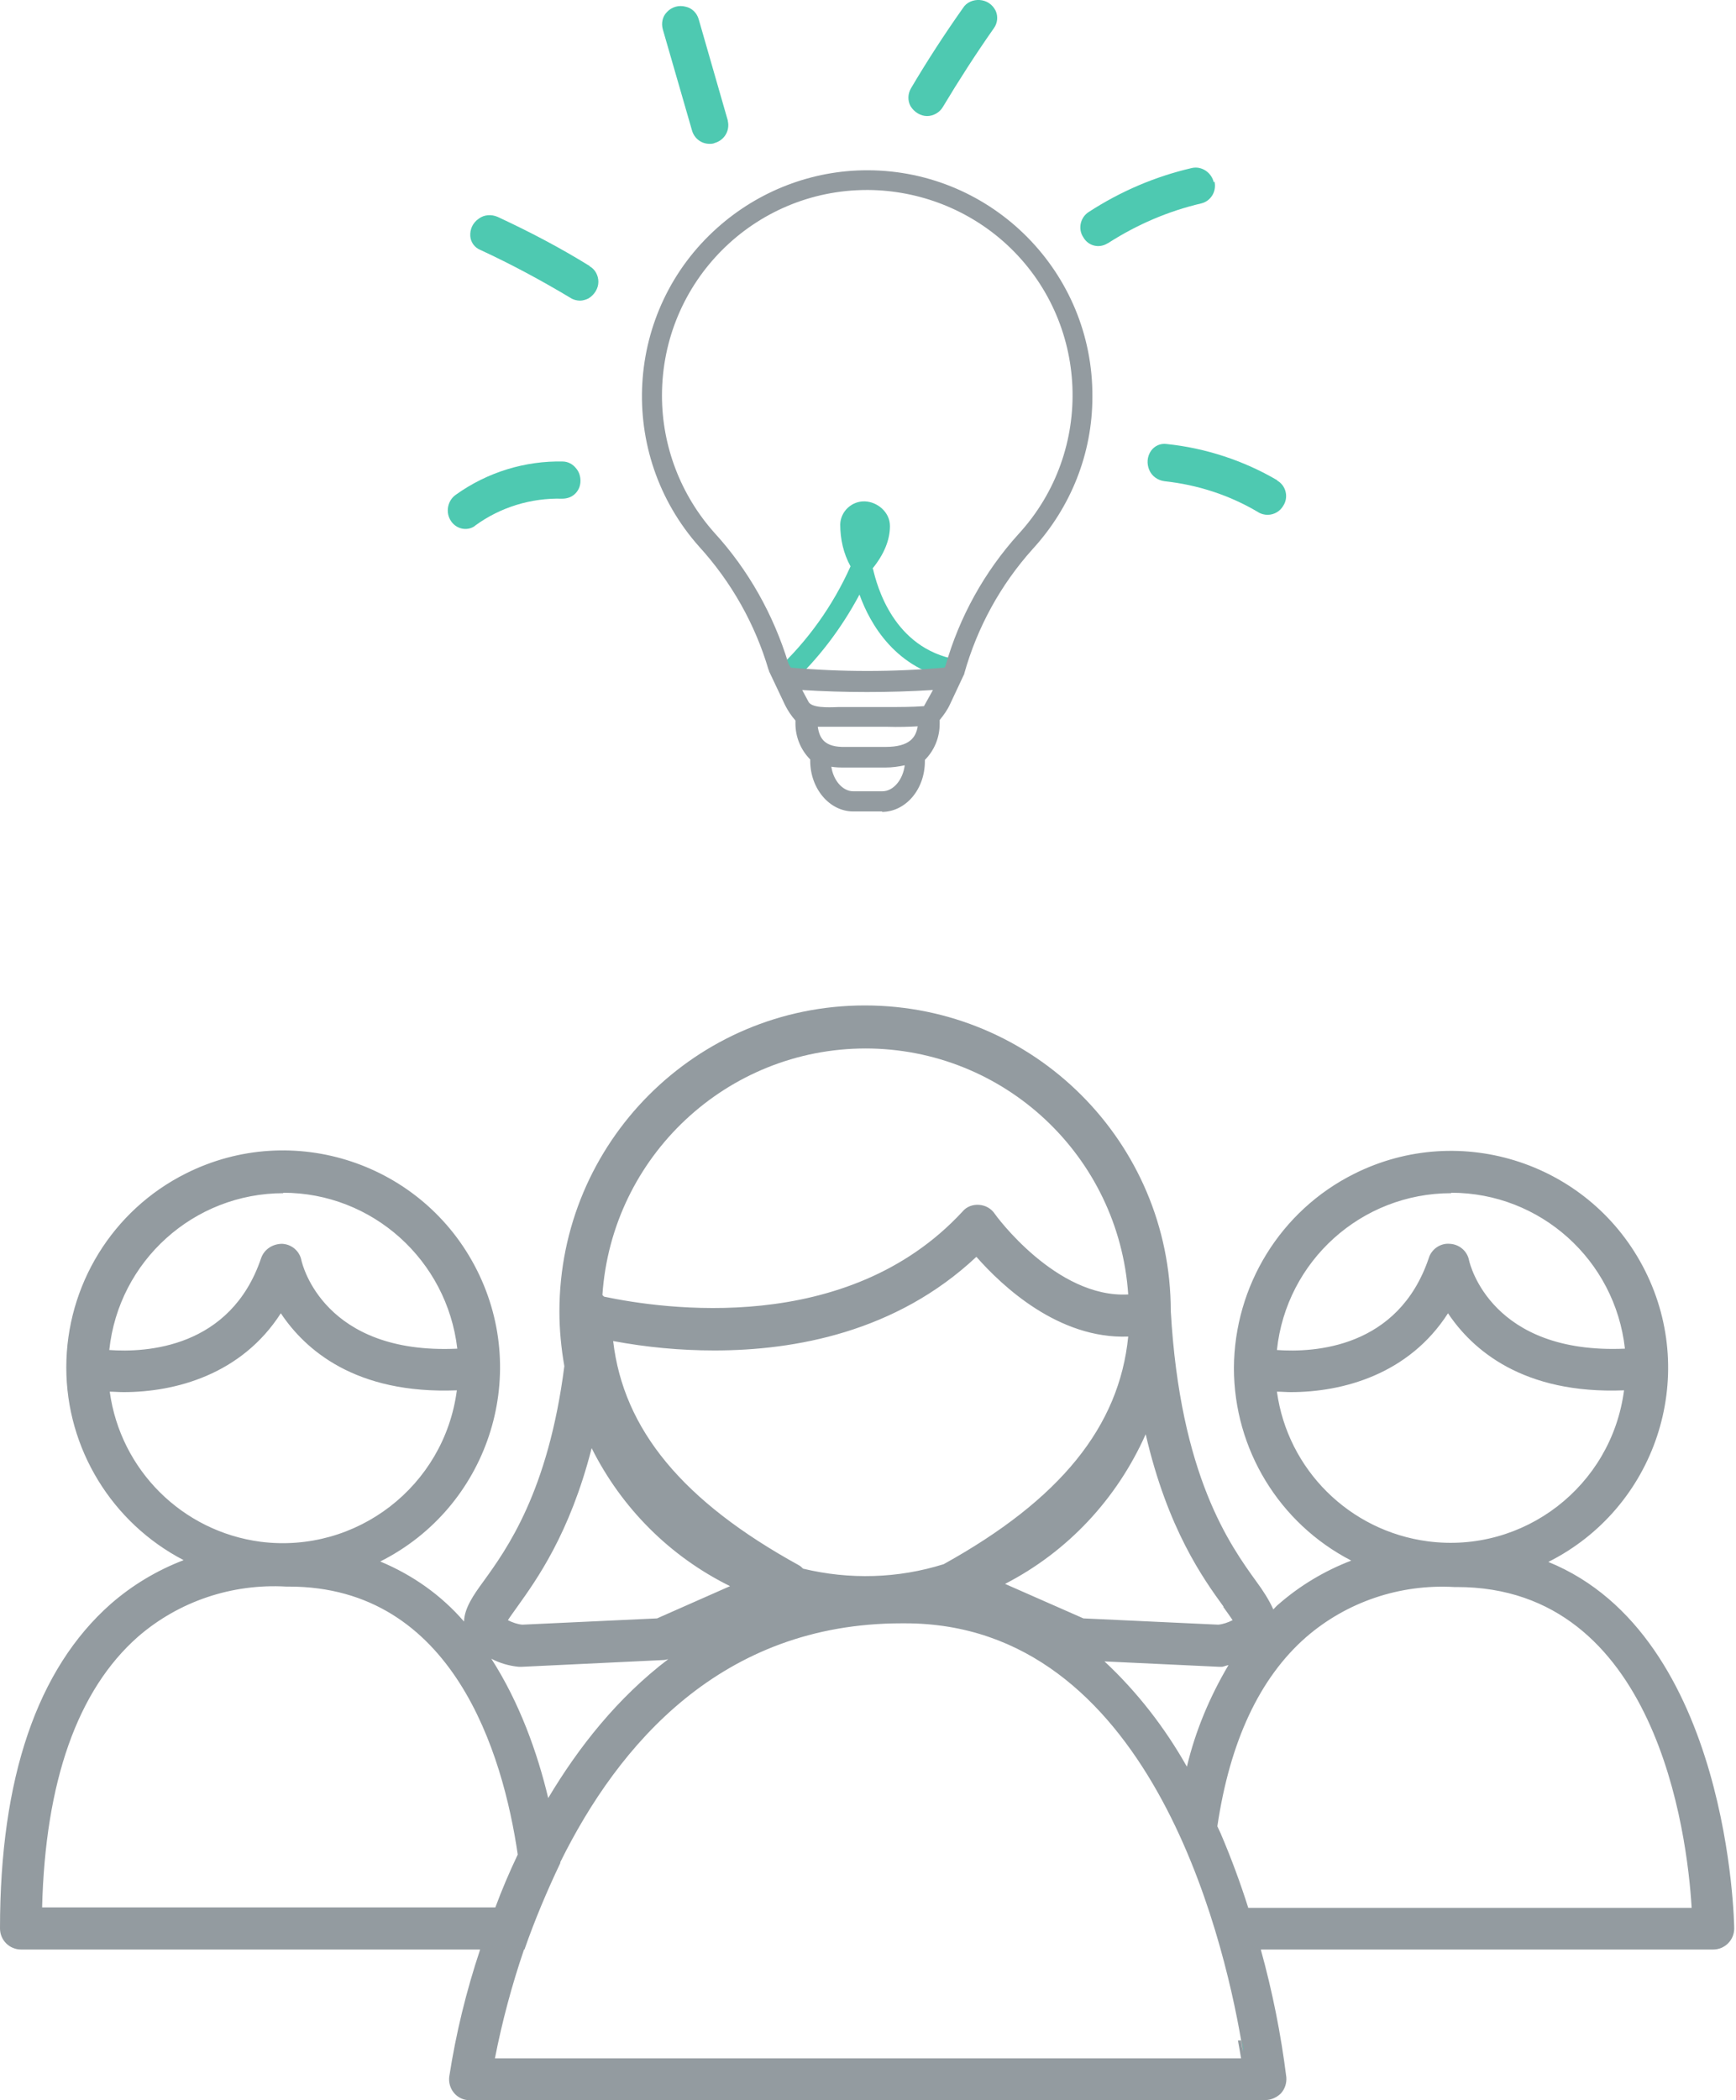 <?xml version="1.0" encoding="UTF-8"?>
<svg id="Layer_1" data-name="Layer 1" xmlns="http://www.w3.org/2000/svg" version="1.1" viewBox="0 0 387.6 468.7">
  <defs>
    <style>
      .cls-1 {
        fill: #4ec9b1;
      }

      .cls-1, .cls-2, .cls-3 {
        stroke-width: 0px;
      }

      .cls-2 {
        fill: none;
      }

      .cls-3 {
        fill: #939ba0;
      }
    </style>
  </defs>
  <g id="talent_curation" data-name="talent curation">
    <path class="cls-1" d="M194.8,126.9c2.6-3.2,3.9-6.4,3.9-9.5s-2.8-5.4-5.6-5.5c-2.9-.1-5.4,2.2-5.5,5.1,0,0,0,0,0,0,0,3.3.7,6.5,2.3,9.4-3.9,8.7-9.5,16.6-16.5,23.1l3,3.4c6.3-5.8,11.5-12.7,15.5-20.2,2.4,6.7,8.2,16.7,20.9,19l.8-4.5c-14.1-2.5-17.8-16.4-18.7-20.3Z"/>
    <path class="cls-1" d="M125.8,103c-8.6-.2-17,2.4-24,7.4-1.9,1.3-2.4,4-1.1,5.9,0,0,0,0,0,0,1.2,1.8,3.6,2.3,5.3,1.1,0,0,0,0,.1-.1,5.6-4.1,12.5-6.2,19.4-6,1.2,0,2.3-.4,3.1-1.3.7-.8,1-1.7,1-2.7,0-1-.3-2-1-2.8-.7-.9-1.8-1.5-3-1.5Z"/>
    <path class="cls-1" d="M131.7,59.4c-6.6-4.1-13.5-7.7-20.6-11-1.4-.6-3-.5-4.2.4-1.3.9-2,2.3-1.9,3.9.1,1.4,1,2.6,2.3,3.1,6.9,3.2,13.6,6.8,20.1,10.7.6.4,1.4.6,2.1.6.6,0,1.3-.2,1.9-.5,1.3-.8,2.2-2.2,2.2-3.7,0-1.4-.7-2.8-2-3.5Z"/>
    <path class="cls-1" d="M156,4.3c-.4-1.4-1.5-2.5-2.9-2.8-1.5-.4-3.1,0-4.2,1.2-1,1-1.3,2.5-.9,3.9l6.5,22.5c.5,1.8,2.1,3,3.9,3,.4,0,.8,0,1.2-.2,2.1-.6,3.4-2.7,2.9-4.9,0,0,0,0,0-.1l-6.5-22.6Z"/>
    <path class="cls-1" d="M218.8,0c-1.5-.1-3,.5-3.8,1.8-4.1,5.8-8,11.8-11.6,17.9-.7,1.2-.8,2.7-.1,4,.8,1.3,2.2,2.2,3.7,2.2h0c1.4,0,2.8-.8,3.5-2,3.6-6,7.4-11.9,11.4-17.6.8-1.1,1-2.6.4-3.9-.7-1.4-2-2.3-3.6-2.4Z"/>
    <path class="cls-1" d="M271,40.7c-.5-2.2-2.7-3.7-4.9-3.2,0,0,0,0,0,0h0c-8.2,1.9-15.9,5.2-23,9.8-1.9,1.2-2.5,3.8-1.2,5.7,0,0,0,0,0,0,1.1,1.9,3.5,2.5,5.4,1.3,0,0,.1,0,.2-.1,6.4-4.1,13.4-7.1,20.7-8.8,2.1-.5,3.4-2.6,3-4.7,0,0,0-.1,0-.2Z"/>
    <path class="cls-1" d="M285.2,107.2c-7.5-4.4-16-7.2-24.7-8.1-1.4-.2-2.7.4-3.5,1.5-.9,1.3-1,2.9-.4,4.3.6,1.4,1.9,2.3,3.4,2.5,7.4.8,14.5,3.1,20.9,6.9.6.4,1.4.6,2.1.6,1.5,0,2.8-.8,3.5-2,1.2-1.8.7-4.3-1.1-5.5,0,0-.2-.1-.3-.2Z"/>
    <path class="cls-1" d="M193.1,116.4h0c-1,0-1,.5-1.1.9,0,1.6.2,3.1.8,4.6.8-1.3,1.3-2.9,1.4-4.5,0-.3,0-.9-1.1-1Z"/>
    <path class="cls-3" d="M197,181.1h-6.5c-5.3,0-9.6-5.1-9.6-11.3v-.3c-2.1-2.1-3.3-5-3.3-8v-.7c-.9-1-1.7-2.2-2.3-3.4l-3.6-7.6c0-.1,0-.2-.1-.3-3-10.2-8.3-19.6-15.5-27.5-18.5-20.8-16.7-52.7,4.1-71.2,9.2-8.2,21.1-12.8,33.4-12.8h.2c27.8.1,50.3,22.8,50.1,50.6,0,12.6-4.8,24.6-13.3,33.9-7.2,8-12.4,17.5-15.3,27.8,0,.1,0,.2-.1.3l-3.1,6.6c-.6,1.3-1.4,2.4-2.3,3.5v.9c0,3-1.2,5.9-3.3,8v.3c0,6.3-4.3,11.3-9.6,11.3ZM185.6,171c.4,3.1,2.5,5.6,4.9,5.6h6.5c2.5,0,4.6-2.6,5-5.8-1.4.3-2.8.5-4.3.5h-9c-1.1,0-2.1,0-3.2-.2ZM182.6,162.3c.4,2.5,1.5,4.5,6.1,4.4h9c5.5,0,6.8-2.2,7.2-4.6-1.8.1-4.2.2-7,.1h-8.6c-.6,0-1.3,0-2,0-1.6,0-3.2,0-4.7,0ZM179,153.8l1.5,2.8c.7,1.4,4.2,1.3,6.7,1.2.8,0,1.5,0,2.2,0h8.7c2.7,0,5.5,0,8.2-.2l2-3.6c-9.8.6-19.6.6-29.3,0h0ZM176.5,149c11.4,1,22.9,1,34.4,0l.2-.4c3.1-10.9,8.7-21,16.3-29.4,17.1-18.6,15.9-47.6-2.7-64.7-8.4-7.7-19.4-12-30.8-12.1h-.3c-25.3,0-45.8,20.5-45.8,45.9,0,11.3,4.2,22.2,11.7,30.6,7.6,8.3,13.2,18.3,16.5,29.1l.6,1.1Z"/>
    <path class="cls-2" d="M217.9,280.5c-17.9,16.7-40.4,20.9-58.5,20.9-7.6,0-15.2-.7-22.6-2.1,2.3,19.8,15.7,35.8,41.4,50,.4.2.7.5,1,.8,10.3,2.5,21.2,2.2,31.4-1,26-14.4,39.2-30.7,41.1-50.8-15.4.6-28-11.1-33.9-17.7Z"/>
    <path class="cls-2" d="M146.7,361.2l16.3-7.2c-13.4-6.6-24.2-17.5-30.9-30.8-4.9,19.2-12.3,29.5-16.6,35.4-.7,1-1.6,2.2-2.1,3,1,.5,2.1.9,3.2,1l30.1-1.4Z"/>
    <path class="cls-2" d="M214.9,270.4c.9-1.1,2.3-1.6,3.7-1.5,1.4.1,2.7.8,3.5,2,.1.2,13.7,19,29.8,18-2.1-32.4-30.2-57-62.6-54.9-29.5,1.9-53,25.5-54.9,55,.2.1.3.2.4.4,12.9,2.7,54.2,8.9,80-19Z"/>
    <path class="cls-2" d="M149.2,370.3c-.4.1-.8.2-1.2.2l-31.4,1.5h-.2c-.2,0-.4,0-.6,0-2.1-.3-4.2-.9-6.1-1.8,6.3,9.8,10.3,21,12.7,31.1,6.8-11.5,15.5-22.5,26.8-31Z"/>
    <path class="cls-2" d="M272,372l-25.5-1.2c7.3,6.9,13.5,14.8,18.4,23.5,1.9-8,5.1-15.6,9.3-22.7-.5.1-.9.3-1.5.3h-.8Z"/>
    <path class="cls-2" d="M319,280.8c.6-2,2.6-3.3,4.7-3.2,2.1.1,3.9,1.6,4.3,3.7.2.9,5,21,34.8,19.7-2.4-21.5-21.7-36.9-43.2-34.5-18.2,2-32.6,16.5-34.5,34.7,8.3.7,27.2-.3,33.9-20.5Z"/>
    <path class="cls-2" d="M58.3,280.8c.7-2,2.6-3.3,4.7-3.2,2.1.1,3.9,1.6,4.3,3.7.2.9,5.1,21,34.8,19.7-2.4-21.5-21.7-36.9-43.2-34.6-18.3,2-32.7,16.5-34.6,34.8,8.3.6,27.2-.4,33.9-20.5Z"/>
    <path class="cls-2" d="M224.4,353.5l17.5,7.7,30.1,1.4c1.1-.1,2.2-.5,3.2-1-.5-.9-1.4-2-2.1-3-4.5-6.2-12.5-17.3-17.4-38.5-6.3,14.4-17.4,26.2-31.4,33.5Z"/>
    <path class="cls-2" d="M362.7,310.3c-22.6.9-33.9-9.1-39.3-17.2-8.8,13.8-23.7,17.6-35.1,17.6s-2.1,0-3-.1c2.9,21.4,22.7,36.3,44.1,33.4,17.5-2.4,31.2-16.2,33.4-33.7h0Z"/>
    <path class="cls-2" d="M325.2,354.2c-.2,0-.4,0-.6,0-12.1-.8-24,3.2-33.1,11.2-10.4,9.2-17,23.4-19.8,42.2.2.5.5,1,.7,1.5,2.5,5.7,4.5,11.3,6.2,16.7h98.9c-1.1-16.8-7.9-71.6-52.4-71.6Z"/>
    <path class="cls-2" d="M102,310.3c-22.7.9-33.9-9.1-39.3-17.2-8.8,13.7-23.7,17.6-35.1,17.6s-2.1,0-3.1-.1c2.9,21.4,22.6,36.4,44,33.4,17.5-2.4,31.2-16.2,33.5-33.7Z"/>
    <path class="cls-2" d="M115.6,414c-3.3-22.5-14.4-59.8-51.1-59.8-.2,0-.4,0-.6,0-12.1-.8-24,3.3-33.1,11.2-13.5,11.9-20.7,32.3-21.4,60.5h101.2c1.5-3.9,3.1-7.8,5-11.8Z"/>
    <path class="cls-3" d="M345.7,348.6c23.9-12,33.6-41.1,21.6-65s-41.1-33.6-65-21.6c-16.4,8.2-26.7,25-26.8,43.3h0c0,18.1,10.1,34.7,26.2,43-6,2.3-11.5,5.6-16.3,9.8-.4.3-.7.7-1.1,1.1-1-2.2-2.3-4.2-3.7-6.1-6-8.3-17.1-23.7-19.2-60.5h0c0-37.7-30.6-68.2-68.3-68.2-37.7,0-68.2,30.6-68.2,68.3,0,4.1.4,8.2,1.1,12.2-3.6,28.1-12.9,40.9-18.1,48.1-2.2,3-4.2,5.9-4.3,8.9-5.1-5.9-11.5-10.4-18.7-13.4,23.9-12,33.6-41.1,21.6-65s-41.1-33.6-65-21.6c-16.4,8.2-26.7,25-26.7,43.3h0c0,18.1,10.2,34.7,26.2,43-6,2.3-11.5,5.6-16.3,9.8C8.3,372.5,0,396.8,0,430.4c0,2.6,2.1,4.7,4.7,4.7h102.5c-3.1,9.3-5.4,18.7-6.9,28.4-.3,2.6,1.5,4.9,4,5.2.2,0,.4,0,.6,0h177.6c1.3,0,2.6-.6,3.5-1.5.9-1,1.3-2.3,1.2-3.6-1.2-9.6-3.1-19.1-5.7-28.5h101c2.6,0,4.7-2.1,4.7-4.7,0,0,0,0,0,0,0-.7-.9-65.3-41.5-81.8ZM324,266.2c19.9,0,36.6,15,38.8,34.8-29.8,1.3-34.6-18.8-34.8-19.7-.4-2.1-2.2-3.6-4.3-3.7-2.1-.2-4.1,1.2-4.7,3.2-6.8,20.1-25.6,21.1-33.9,20.5,2.1-19.9,18.9-35,38.9-35ZM285.2,310.6c1,0,2,.1,3,.1,11.5,0,26.3-3.9,35.1-17.6,5.4,8.1,16.7,18.1,39.3,17.2-2.8,21.4-22.4,36.5-43.8,33.7-17.5-2.3-31.3-16-33.7-33.4h0ZM273.1,358.6c.7,1,1.6,2.2,2.1,3-1,.5-2.1.9-3.2,1l-30.1-1.4-17.5-7.7c14-7.2,25-19,31.4-33.4,4.9,21.2,12.9,32.3,17.4,38.5h0ZM274.3,371.6c-4.2,7.1-7.4,14.7-9.3,22.7-4.9-8.7-11.1-16.7-18.4-23.5l25.5,1.2h.8c.5-.1.9-.3,1.5-.4h0ZM210.7,349.1c-10.2,3.2-21,3.5-31.4,1-.3-.3-.6-.6-1-.8-25.8-14.2-39.1-30.2-41.4-50,7.5,1.4,15,2.1,22.6,2.1,18,0,40.6-4.1,58.5-20.9,5.8,6.6,18.4,18.4,33.9,17.8-2,20.1-15.2,36.4-41.2,50.8h0ZM193.2,234c31,0,56.6,24,58.7,54.9-16.1.9-29.7-17.8-29.8-18-.8-1.2-2.1-1.9-3.5-2-1.4-.1-2.8.4-3.7,1.5-25.8,27.9-67.1,21.7-80,19-.1-.1-.3-.2-.4-.4,2.1-30.9,27.8-55,58.8-55h0ZM115.5,358.6c4.2-5.9,11.7-16.2,16.6-35.4,6.7,13.4,17.5,24.2,30.9,30.8l-16.3,7.2-30.1,1.4c-1.1-.1-2.2-.5-3.2-1,.5-.8,1.4-2,2.1-3ZM115.8,372c.2,0,.4,0,.6,0h.2l31.4-1.5c.4,0,.8-.1,1.2-.2-11.3,8.6-20,19.6-26.8,31-2.4-10.1-6.4-21.3-12.7-31.1,1.9,1,4,1.6,6.1,1.8ZM63.2,266.2c19.9,0,36.6,15,38.9,34.8-29.8,1.4-34.6-18.8-34.8-19.7-.4-2.1-2.2-3.6-4.3-3.7-2.1,0-4,1.2-4.7,3.2-6.8,20.1-25.7,21.1-33.9,20.5,2.1-19.9,18.9-35,38.9-35ZM24.5,310.6c1,0,2,.1,3.1.1,11.5,0,26.3-3.9,35.1-17.6,5.4,8.1,16.6,18.1,39.3,17.2-2.8,21.4-22.4,36.5-43.8,33.8-17.5-2.3-31.3-16-33.7-33.5h0ZM9.4,425.8c.7-28.2,7.9-48.6,21.4-60.5,9.1-7.9,21-11.9,33.1-11.2.2,0,.4,0,.6,0,36.7,0,47.8,37.3,51.1,59.8-1.9,4-3.6,8-5,11.8H9.4ZM277.2,459.4H110.5c1.6-8.2,3.8-16.4,6.5-24.3h.1c2.3-6.6,5-13,8-19.3,0,0,0-.1,0-.2,13-26.3,36-53.3,76.2-53.3h.8c54.3,0,70.9,69.3,75,93h0c.2,1,.3,1.8.4,2.6l-.4-2.4s0,0,0-.1h-.7c.3,1.5.5,2.9.7,4h0ZM278.7,425.8c-1.7-5.4-3.8-11.1-6.2-16.7-.2-.5-.5-1-.7-1.5,2.8-18.9,9.4-33.1,19.8-42.2,9.1-7.9,21-11.9,33.1-11.2.2,0,.4,0,.6,0,44.5,0,51.4,54.9,52.4,71.6h-98.9Z"/>
    <path class="cls-1" d="M277.3,455.5l.4,2.4c0-.7-.2-1.6-.4-2.4Z"/>
    <path class="cls-1" d="M277.2,455.4h0s0,0,0,.1h0Z"/>
  </g>
</svg>